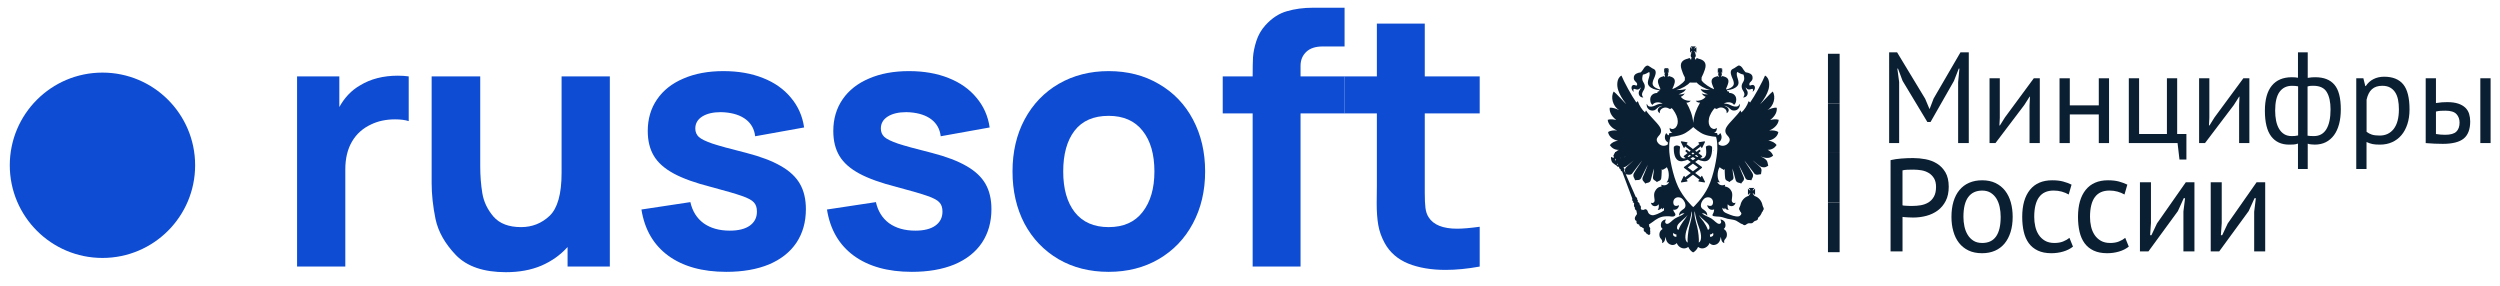 <svg width="175" height="20" viewBox="0 0 175 20" fill="none" xmlns="http://www.w3.org/2000/svg">
<path d="M20.795 5.348H23.753V7.492C24.123 6.827 24.6 6.326 25.183 5.989C25.931 5.528 26.818 5.298 27.845 5.298C28.125 5.298 28.379 5.315 28.61 5.348V8.478C28.355 8.396 28.038 8.355 27.66 8.355C27.036 8.355 26.481 8.47 25.997 8.7C25.405 8.971 24.953 9.374 24.641 9.908C24.328 10.442 24.172 11.091 24.172 11.855V18.659H20.795V5.348Z" fill="#0D4CD3"/>
<path d="M35.416 19.053C33.855 19.053 32.688 18.655 31.915 17.858C31.151 17.061 30.675 16.219 30.486 15.331C30.305 14.444 30.215 13.606 30.215 12.817V5.348H33.616V11.634C33.616 12.307 33.666 12.94 33.764 13.532C33.863 14.123 34.122 14.666 34.541 15.159C34.968 15.652 35.613 15.898 36.476 15.898C37.248 15.898 37.914 15.635 38.472 15.109C39.031 14.575 39.311 13.573 39.311 12.102V5.348H42.688V18.659H39.73V17.291C39.228 17.85 38.616 18.285 37.893 18.597C37.17 18.901 36.344 19.053 35.416 19.053Z" fill="#0D4CD3"/>
<path d="M50.84 19.029C49.164 19.029 47.809 18.651 46.773 17.895C45.746 17.139 45.122 16.062 44.9 14.666L48.326 14.148C48.466 14.781 48.774 15.274 49.251 15.627C49.735 15.972 50.347 16.145 51.087 16.145C51.687 16.145 52.151 16.03 52.48 15.8C52.817 15.561 52.985 15.233 52.985 14.813C52.985 14.534 52.915 14.32 52.776 14.173C52.644 14.017 52.365 13.864 51.938 13.717C51.518 13.569 50.799 13.359 49.781 13.088C48.679 12.809 47.809 12.496 47.168 12.151C46.527 11.806 46.062 11.395 45.775 10.919C45.487 10.442 45.343 9.859 45.343 9.169C45.343 8.322 45.561 7.583 45.997 6.95C46.432 6.317 47.048 5.833 47.846 5.496C48.642 5.15 49.575 4.978 50.643 4.978C51.679 4.978 52.599 5.138 53.404 5.459C54.218 5.779 54.871 6.239 55.364 6.839C55.865 7.431 56.173 8.125 56.288 8.922L52.862 9.538C52.804 9.045 52.591 8.655 52.221 8.367C51.851 8.08 51.35 7.911 50.717 7.862L50.459 7.85C49.916 7.85 49.481 7.952 49.152 8.158C48.831 8.363 48.671 8.643 48.671 8.996C48.671 9.234 48.753 9.431 48.918 9.588C49.082 9.736 49.403 9.892 49.879 10.056C50.356 10.212 51.136 10.426 52.221 10.697C53.24 10.96 54.053 11.268 54.661 11.621C55.269 11.966 55.713 12.381 55.992 12.866C56.272 13.351 56.412 13.943 56.412 14.641C56.412 15.545 56.19 16.329 55.746 16.995C55.302 17.652 54.661 18.158 53.823 18.511C52.985 18.856 51.991 19.029 50.84 19.029Z" fill="#0D4CD3"/>
<path d="M63.828 19.029C62.152 19.029 60.796 18.651 59.761 17.895C58.734 17.139 58.109 16.062 57.888 14.666L61.314 14.148C61.454 14.781 61.762 15.274 62.238 15.627C62.723 15.972 63.335 16.145 64.075 16.145C64.675 16.145 65.139 16.03 65.468 15.8C65.804 15.561 65.973 15.233 65.973 14.813C65.973 14.534 65.903 14.32 65.763 14.173C65.632 14.017 65.353 13.864 64.925 13.717C64.506 13.569 63.787 13.359 62.768 13.088C61.667 12.809 60.796 12.496 60.155 12.151C59.514 11.806 59.05 11.395 58.763 10.919C58.475 10.442 58.331 9.859 58.331 9.169C58.331 8.322 58.549 7.583 58.984 6.95C59.42 6.317 60.036 5.833 60.833 5.496C61.63 5.15 62.563 4.978 63.631 4.978C64.666 4.978 65.587 5.138 66.392 5.459C67.205 5.779 67.859 6.239 68.352 6.839C68.853 7.431 69.161 8.125 69.276 8.922L65.85 9.538C65.792 9.045 65.578 8.655 65.209 8.367C64.839 8.08 64.338 7.911 63.705 7.862L63.446 7.85C62.904 7.85 62.468 7.952 62.14 8.158C61.819 8.363 61.659 8.643 61.659 8.996C61.659 9.234 61.741 9.431 61.906 9.588C62.07 9.736 62.39 9.892 62.867 10.056C63.343 10.212 64.124 10.426 65.209 10.697C66.228 10.96 67.041 11.268 67.649 11.621C68.257 11.966 68.701 12.381 68.981 12.866C69.26 13.351 69.4 13.943 69.4 14.641C69.4 15.545 69.177 16.329 68.734 16.995C68.29 17.652 67.649 18.158 66.811 18.511C65.973 18.856 64.979 19.029 63.828 19.029Z" fill="#0D4CD3"/>
<path d="M77.605 19.029C76.282 19.029 75.111 18.733 74.092 18.141C73.073 17.541 72.281 16.712 71.713 15.652C71.155 14.583 70.876 13.367 70.876 12.003C70.876 10.631 71.159 9.415 71.726 8.355C72.301 7.287 73.098 6.457 74.117 5.865C75.144 5.274 76.307 4.978 77.605 4.978C78.928 4.978 80.099 5.278 81.118 5.878C82.144 6.469 82.942 7.299 83.509 8.367C84.076 9.436 84.359 10.648 84.359 12.003C84.359 13.367 84.071 14.583 83.497 15.652C82.93 16.712 82.132 17.541 81.105 18.141C80.086 18.733 78.919 19.029 77.605 19.029ZM74.425 12.003C74.425 13.219 74.696 14.173 75.239 14.863C75.789 15.553 76.578 15.898 77.605 15.898C78.648 15.898 79.441 15.545 79.984 14.838C80.534 14.132 80.809 13.187 80.809 12.003C80.809 10.796 80.534 9.846 79.984 9.156C79.433 8.458 78.64 8.109 77.605 8.109C76.545 8.109 75.748 8.458 75.214 9.156C74.688 9.846 74.425 10.796 74.425 12.003Z" fill="#0D4CD3"/>
<path d="M85.591 5.348H87.686C87.686 4.789 87.694 4.341 87.711 4.004C87.735 3.659 87.813 3.281 87.944 2.87C88.076 2.46 88.285 2.094 88.573 1.773C89.025 1.272 89.526 0.944 90.076 0.787C90.636 0.623 91.243 0.541 91.901 0.541H92.468H94.12V3.252H92.591C92.081 3.252 91.695 3.38 91.433 3.635C91.169 3.889 91.038 4.214 91.038 4.608V5.348H94.12V7.936H91.038V18.659H87.686V7.936H85.591V5.348Z" fill="#0D4CD3"/>
<path d="M103.579 18.659C102.724 18.815 101.928 18.893 101.188 18.893C100.185 18.893 99.314 18.745 98.575 18.449C97.835 18.145 97.284 17.665 96.924 17.007C96.701 16.597 96.553 16.177 96.479 15.75C96.405 15.323 96.369 14.818 96.369 14.234L96.381 13.014V7.936H94.113V5.348H96.381V1.65H99.734V5.348H103.579V7.936H99.734V12.817V13.519C99.734 13.947 99.749 14.292 99.782 14.555C99.816 14.818 99.889 15.035 100.004 15.208C100.342 15.742 101.007 16.009 102.002 16.009C102.379 16.009 102.905 15.964 103.579 15.873V18.659Z" fill="#0D4CD3"/>
<path d="M7.172 18.056C10.755 18.056 13.659 15.151 13.659 11.569C13.659 7.986 10.755 5.082 7.172 5.082C3.589 5.082 0.685 7.986 0.685 11.569C0.685 15.151 3.589 18.056 7.172 18.056Z" fill="#0D4CD3"/>
<path d="M128.774 3.764H127.957V7.236H128.774V3.764Z" fill="#0B1F33"/>
<path d="M128.774 7.236H127.957V10.708H128.774V7.236Z" fill="#0B1F33"/>
<path d="M128.774 10.708H127.957V14.181H128.774V10.708Z" fill="#0B1F33"/>
<path d="M128.774 14.181H127.957V17.653H128.774V14.181Z" fill="#0B1F33"/>
<path d="M119.837 10.269C119.834 10.266 119.76 10.181 119.633 10.181C119.566 10.181 119.496 10.205 119.428 10.249C119.415 10.255 119.408 10.271 119.411 10.286C119.411 10.289 119.461 10.666 119.423 10.828C119.394 10.949 119.3 11.092 119.131 11.092C119.093 11.092 119.057 11.086 119.017 11.074H119.015L119.144 10.978C119.154 10.971 119.16 10.959 119.16 10.946C119.16 10.932 119.154 10.922 119.144 10.914L118.889 10.72C118.97 10.653 119.02 10.606 119.026 10.599C119.034 10.592 119.038 10.582 119.038 10.572C119.038 10.562 119.035 10.552 119.028 10.543L118.982 10.493C118.976 10.486 118.967 10.481 118.957 10.481C118.95 10.481 118.942 10.484 118.936 10.49C118.933 10.491 118.865 10.549 118.763 10.626L118.661 10.549L119.061 10.245L119.092 10.333C119.097 10.346 119.109 10.357 119.123 10.357C119.123 10.357 119.123 10.357 119.125 10.357C119.137 10.357 119.149 10.348 119.155 10.336L119.347 9.949C119.353 9.935 119.351 9.92 119.345 9.909C119.339 9.898 119.328 9.892 119.315 9.892C119.314 9.892 119.312 9.892 119.311 9.892L118.916 9.957C118.903 9.959 118.892 9.969 118.887 9.984C118.884 9.998 118.887 10.013 118.898 10.023L118.962 10.085L118.506 10.431L118.051 10.085L118.115 10.023C118.124 10.013 118.129 9.998 118.124 9.984C118.121 9.969 118.11 9.959 118.097 9.957L117.701 9.892C117.7 9.892 117.698 9.892 117.697 9.892C117.685 9.892 117.674 9.897 117.668 9.909C117.66 9.92 117.66 9.935 117.666 9.949L117.856 10.336C117.862 10.348 117.875 10.357 117.887 10.357C117.888 10.357 117.888 10.357 117.888 10.357C117.902 10.357 117.913 10.346 117.919 10.333L117.951 10.245L118.352 10.549L118.25 10.626C118.147 10.549 118.08 10.491 118.078 10.49C118.072 10.484 118.065 10.481 118.057 10.481C118.048 10.481 118.039 10.484 118.033 10.493L117.986 10.543C117.98 10.55 117.975 10.56 117.975 10.572C117.975 10.582 117.98 10.592 117.988 10.599C117.996 10.606 118.046 10.653 118.127 10.72L117.872 10.914C117.862 10.921 117.856 10.932 117.856 10.946C117.856 10.959 117.862 10.969 117.872 10.978L118 11.074C118 11.074 118 11.074 117.999 11.074C117.959 11.086 117.922 11.092 117.885 11.092C117.715 11.092 117.62 10.949 117.591 10.828C117.553 10.666 117.604 10.289 117.604 10.286C117.605 10.271 117.599 10.255 117.587 10.249C117.516 10.205 117.447 10.181 117.382 10.181C117.253 10.181 117.179 10.264 117.176 10.269C117.17 10.274 117.167 10.284 117.167 10.291C117.166 10.314 117.126 10.858 117.356 11.134C117.44 11.236 117.552 11.288 117.685 11.288C117.707 11.288 117.733 11.288 117.758 11.283C117.888 11.266 118.016 11.227 118.139 11.18L118.352 11.338L117.882 11.688C117.873 11.697 117.867 11.707 117.867 11.72C117.867 11.732 117.872 11.744 117.882 11.752L118.354 12.111L117.951 12.418L117.92 12.332C117.916 12.318 117.904 12.31 117.89 12.308C117.89 12.308 117.89 12.308 117.888 12.308C117.876 12.308 117.864 12.317 117.858 12.328L117.668 12.716C117.662 12.727 117.663 12.744 117.669 12.754C117.675 12.764 117.686 12.771 117.698 12.771C117.7 12.771 117.701 12.771 117.703 12.771L118.098 12.707C118.112 12.706 118.123 12.694 118.126 12.68C118.13 12.665 118.126 12.65 118.116 12.64L118.051 12.576L118.507 12.229L118.964 12.576L118.898 12.64C118.887 12.65 118.884 12.665 118.887 12.68C118.89 12.694 118.903 12.704 118.916 12.707L119.311 12.771C119.312 12.771 119.314 12.771 119.315 12.771C119.327 12.771 119.338 12.766 119.345 12.754C119.353 12.743 119.353 12.727 119.347 12.716L119.155 12.328C119.149 12.317 119.138 12.308 119.125 12.308H119.123C119.108 12.308 119.097 12.318 119.092 12.332L119.061 12.418L118.659 12.111L119.131 11.752C119.14 11.746 119.146 11.734 119.146 11.72C119.146 11.707 119.14 11.697 119.131 11.688L118.661 11.338L118.873 11.18C118.996 11.229 119.123 11.266 119.253 11.283C119.279 11.286 119.303 11.288 119.327 11.288C119.461 11.288 119.572 11.236 119.656 11.134C119.885 10.858 119.846 10.314 119.844 10.291C119.844 10.284 119.841 10.276 119.837 10.269ZM118.504 10.67L118.605 10.745C118.573 10.767 118.539 10.791 118.504 10.815C118.469 10.791 118.435 10.769 118.403 10.745L118.504 10.67ZM118.136 10.947L118.276 10.841C118.303 10.86 118.331 10.88 118.361 10.902C118.306 10.934 118.252 10.964 118.196 10.993L118.136 10.947ZM118.864 11.72L118.504 11.993L118.145 11.72L118.504 11.453L118.864 11.72ZM118.504 11.222L118.331 11.092C118.392 11.06 118.449 11.028 118.504 10.995C118.559 11.028 118.617 11.06 118.679 11.092L118.504 11.222ZM118.813 10.993C118.758 10.966 118.702 10.936 118.646 10.902C118.677 10.882 118.705 10.862 118.732 10.841L118.873 10.947L118.813 10.993Z" fill="#0B1F33"/>
<path d="M119.958 10.588C119.972 10.558 119.978 10.501 119.978 10.501L119.958 10.495V10.588Z" fill="#0B1F33"/>
<path d="M124.483 9.24C124.335 9.142 124.092 9.108 123.844 9.134C124.232 8.986 124.496 8.669 124.51 8.386C124.308 8.322 124.098 8.356 123.916 8.401C124.104 8.246 124.414 7.963 124.375 7.547C124.193 7.499 123.859 7.638 123.72 7.707C124.167 7.431 124.328 6.778 124.09 6.407C123.95 6.498 123.311 7.216 123.207 7.298C123.538 6.882 123.692 6.584 123.781 6.305C123.887 6 123.894 5.468 123.552 5.289C123.389 5.697 122.823 6.743 122.507 7.177C122.472 7.143 122.444 7.098 122.4 7.089C122.324 7.354 122.101 7.706 121.897 7.874C121.886 7.852 121.867 7.792 121.831 7.726C121.615 8.081 121.055 8.568 120.874 8.868C120.733 9.09 120.733 9.29 120.929 9.497C121.009 9.585 121.159 9.738 121.029 9.954C120.852 10.238 120.494 10.272 120.301 10.104C120.301 10.053 120.3 10.004 120.298 9.959C120.526 9.861 120.581 9.519 120.412 9.307C120.375 9.385 120.314 9.442 120.24 9.47C120.22 9.381 120.204 9.339 120.202 9.334L120.193 9.314H120.173C120.172 9.314 120.096 9.309 119.985 9.295C120.111 9.25 120.193 9.12 120.175 8.947C119.978 9.132 119.782 8.955 119.738 8.906C119.615 8.748 119.58 8.57 119.629 8.297C119.67 8.059 119.894 7.682 120.041 7.561C120.062 7.583 120.096 7.628 120.169 7.622C120.21 7.606 120.278 7.568 120.33 7.546C120.479 7.497 120.623 7.534 120.715 7.6C120.884 7.712 120.868 7.837 120.864 7.928C121.119 7.77 121.031 7.505 120.695 7.408C120.925 7.408 121.113 7.638 121.162 7.667C121.29 7.77 121.471 7.746 121.577 7.691C121.781 7.585 121.822 7.32 121.767 7.266C121.747 7.361 121.681 7.445 121.564 7.46C121.389 7.482 121.22 7.399 121.087 7.334C120.974 7.281 120.791 7.243 120.668 7.251C120.897 7.111 121.254 7.126 121.381 7.342C121.457 7.275 121.506 7.214 121.527 7.074C121.593 6.697 121.325 6.503 121.039 6.503C121.046 6.413 120.987 6.367 120.911 6.397C120.911 6.359 120.902 6.328 120.882 6.313C120.888 6.313 120.897 6.31 120.903 6.31C121.191 6.288 121.464 6.19 121.611 6.02C121.868 5.717 121.457 5.333 121.605 5.035C121.746 5.102 121.85 5.19 122.044 5.22C122.064 5.266 122.082 5.357 122.089 5.405C122.152 5.742 121.85 5.798 121.928 6.156C121.962 6.32 122.073 6.375 122.11 6.569C122.11 6.569 122.124 6.704 122.017 6.822C122.265 6.828 122.395 6.598 122.318 6.384C122.285 6.296 122.199 6.214 122.199 6.111C122.326 6.296 122.44 6.29 122.636 6.221C122.724 6.19 122.732 6.327 122.677 6.436C122.811 6.348 122.846 6.205 122.846 6.141C122.846 5.99 122.738 5.919 122.636 5.949C122.577 5.956 122.461 6.044 122.453 5.919C122.429 5.704 122.738 5.712 122.675 5.365C122.642 5.192 122.466 5.096 122.192 5.059C122.164 5.028 122.095 4.956 122.058 4.895C121.908 4.621 121.752 4.548 121.658 4.604C121.548 4.665 121.492 4.717 121.401 4.771C121.329 4.813 121.252 4.835 121.205 4.895C121.086 5.059 121.199 5.311 121.261 5.466C121.302 5.557 121.401 5.764 121.357 5.919C121.308 6.104 121.031 6.221 120.862 6.259C120.852 6.259 120.844 6.263 120.833 6.263V6.19C120.882 6.096 120.923 5.983 120.957 5.88C121.071 5.547 120.902 5.412 120.652 5.348C120.62 5.326 120.587 5.318 120.545 5.333H120.537L120.531 5.389L120.497 5.377L120.505 5.31H120.49C120.519 5.288 120.531 5.249 120.531 5.212C120.531 5.171 120.517 5.139 120.504 5.118H120.537L120.523 5.102C120.517 5.087 120.504 5.072 120.482 5.048C120.476 5.042 120.468 5.027 120.468 5.018C120.475 5.025 120.482 5.033 120.496 5.04C120.51 5.055 120.529 5.07 120.537 5.086L120.557 5.101V4.796L120.537 4.814C120.531 4.821 120.51 4.836 120.496 4.853C120.482 4.868 120.476 4.868 120.468 4.875C120.468 4.868 120.475 4.86 120.482 4.845C120.504 4.83 120.517 4.808 120.523 4.796L120.537 4.772H120.256L120.269 4.796C120.283 4.806 120.3 4.83 120.313 4.845C120.32 4.86 120.327 4.868 120.333 4.875C120.326 4.868 120.314 4.868 120.306 4.853C120.281 4.838 120.269 4.823 120.256 4.814L120.245 4.796V5.106L120.259 5.091C120.272 5.075 120.286 5.06 120.309 5.045C120.317 5.038 120.329 5.03 120.336 5.023C120.329 5.03 120.323 5.045 120.317 5.054C120.303 5.077 120.284 5.091 120.272 5.107L120.259 5.123H120.303C120.278 5.144 120.272 5.176 120.272 5.217C120.272 5.254 120.286 5.293 120.309 5.315H120.303L120.309 5.382L120.272 5.394L120.265 5.338H120.259C120.217 5.323 120.184 5.331 120.156 5.353C119.901 5.417 119.733 5.554 119.846 5.885C119.882 5.988 119.924 6.101 119.974 6.195V6.244C119.72 6.153 119.262 5.847 119.139 5.661C119.125 5.643 119.115 5.628 119.108 5.616H119.107L119.112 5.416C119.2 5.252 119.28 5.052 119.341 4.868C119.502 4.388 119.265 4.188 118.888 4.105C118.85 4.075 118.802 4.06 118.739 4.084L118.725 4.159L118.646 4.153L118.652 4.055C118.641 4.058 118.628 4.058 118.614 4.058C118.667 4.028 118.706 3.956 118.706 3.882C118.706 3.828 118.681 3.764 118.64 3.733H118.706C118.667 3.696 118.606 3.617 118.594 3.563C118.641 3.578 118.713 3.649 118.747 3.688V3.295C118.713 3.326 118.641 3.402 118.594 3.408C118.606 3.365 118.667 3.289 118.706 3.25H118.349C118.377 3.289 118.445 3.365 118.451 3.408C118.41 3.402 118.341 3.326 118.303 3.295V3.688C118.341 3.649 118.409 3.578 118.451 3.563C118.445 3.615 118.377 3.695 118.349 3.733H118.41C118.369 3.764 118.349 3.828 118.349 3.882C118.349 3.956 118.383 4.03 118.438 4.058C118.424 4.058 118.41 4.058 118.389 4.052L118.396 4.149L118.316 4.156L118.309 4.08C118.248 4.058 118.2 4.074 118.159 4.102C117.785 4.186 117.548 4.385 117.709 4.865C117.764 5.048 117.843 5.251 117.939 5.412V5.619C117.932 5.626 117.925 5.641 117.911 5.656C117.791 5.842 117.33 6.148 117.076 6.239V6.19C117.127 6.096 117.169 5.983 117.203 5.88C117.317 5.547 117.148 5.412 116.894 5.348C116.865 5.326 116.833 5.318 116.792 5.333H116.785L116.777 5.389L116.743 5.377L116.75 5.31H116.743C116.763 5.288 116.777 5.249 116.777 5.212C116.777 5.171 116.771 5.139 116.75 5.118H116.792L116.777 5.102C116.763 5.087 116.75 5.072 116.736 5.048C116.73 5.042 116.719 5.027 116.711 5.018C116.719 5.025 116.736 5.033 116.742 5.04C116.762 5.055 116.776 5.07 116.792 5.086L116.805 5.101V4.796L116.792 4.814C116.777 4.821 116.763 4.836 116.742 4.853C116.736 4.868 116.719 4.868 116.711 4.875C116.719 4.868 116.728 4.86 116.736 4.845C116.75 4.83 116.763 4.808 116.777 4.796L116.792 4.772H116.509L116.523 4.796C116.529 4.806 116.547 4.83 116.562 4.845C116.576 4.86 116.582 4.868 116.582 4.875C116.577 4.867 116.569 4.867 116.556 4.851C116.54 4.836 116.518 4.821 116.512 4.813L116.491 4.794V5.104L116.512 5.089C116.518 5.074 116.54 5.059 116.556 5.043C116.571 5.037 116.577 5.028 116.583 5.022C116.583 5.028 116.577 5.043 116.563 5.052C116.549 5.075 116.531 5.089 116.524 5.106L116.511 5.121H116.547C116.531 5.143 116.515 5.175 116.515 5.215C116.515 5.252 116.529 5.291 116.562 5.313H116.547L116.555 5.38L116.517 5.392L116.511 5.336H116.503C116.462 5.321 116.428 5.33 116.401 5.352C116.147 5.416 115.978 5.552 116.091 5.884C116.127 5.986 116.168 6.099 116.218 6.194V6.266C116.208 6.266 116.199 6.263 116.191 6.263C116.022 6.224 115.741 6.108 115.693 5.922C115.648 5.768 115.748 5.56 115.79 5.469C115.855 5.315 115.966 5.062 115.849 4.899C115.797 4.838 115.722 4.816 115.648 4.774C115.56 4.722 115.505 4.668 115.391 4.607C115.301 4.552 115.148 4.622 114.992 4.899C114.958 4.959 114.886 5.03 114.857 5.062C114.586 5.099 114.411 5.193 114.373 5.368C114.31 5.715 114.62 5.709 114.6 5.922C114.592 6.047 114.472 5.96 114.417 5.953C114.31 5.922 114.204 5.993 114.204 6.145C114.204 6.209 114.243 6.352 114.373 6.439C114.317 6.33 114.324 6.194 114.417 6.224C114.613 6.293 114.722 6.3 114.851 6.114C114.851 6.215 114.768 6.3 114.731 6.387C114.655 6.603 114.782 6.832 115.033 6.825C114.92 6.707 114.942 6.572 114.942 6.572C114.978 6.379 115.088 6.323 115.125 6.16C115.201 5.801 114.898 5.746 114.964 5.409C114.97 5.36 114.984 5.269 115.006 5.224C115.201 5.193 115.309 5.107 115.445 5.038C115.586 5.336 115.18 5.72 115.438 6.023C115.587 6.194 115.861 6.291 116.147 6.313C116.153 6.313 116.162 6.317 116.17 6.318C116.15 6.333 116.139 6.362 116.139 6.401C116.063 6.37 116.005 6.416 116.016 6.507C115.721 6.507 115.461 6.7 115.525 7.078C115.545 7.217 115.593 7.278 115.673 7.345C115.797 7.13 116.154 7.115 116.387 7.254C116.26 7.246 116.077 7.285 115.966 7.337C115.834 7.401 115.667 7.485 115.493 7.463C115.371 7.448 115.31 7.366 115.286 7.27C115.231 7.324 115.272 7.586 115.477 7.694C115.58 7.75 115.762 7.773 115.889 7.67C115.938 7.64 116.127 7.411 116.358 7.411C116.024 7.509 115.931 7.773 116.192 7.931C116.182 7.84 116.17 7.716 116.337 7.603C116.43 7.539 116.577 7.5 116.722 7.549C116.772 7.571 116.842 7.61 116.883 7.625C116.955 7.632 116.988 7.586 117.011 7.564C117.159 7.686 117.375 8.063 117.422 8.3C117.475 8.573 117.436 8.75 117.312 8.91C117.271 8.959 117.072 9.135 116.877 8.95C116.859 9.124 116.94 9.252 117.067 9.299C116.953 9.312 116.877 9.317 116.875 9.317H116.856L116.848 9.337C116.846 9.341 116.83 9.385 116.808 9.472C116.737 9.442 116.676 9.386 116.64 9.309C116.471 9.521 116.523 9.861 116.75 9.959C116.748 10.006 116.746 10.055 116.746 10.107C116.552 10.272 116.2 10.237 116.025 9.954C115.891 9.738 116.045 9.583 116.122 9.497C116.318 9.29 116.318 9.09 116.176 8.868C115.993 8.57 115.434 8.081 115.219 7.726C115.183 7.79 115.163 7.851 115.155 7.874C114.953 7.706 114.726 7.354 114.652 7.089C114.61 7.096 114.58 7.143 114.544 7.177C114.232 6.743 113.663 5.697 113.502 5.289C113.161 5.468 113.167 6 113.272 6.305C113.363 6.584 113.518 6.882 113.844 7.298C113.742 7.214 113.103 6.498 112.962 6.407C112.726 6.778 112.887 7.431 113.333 7.707C113.196 7.638 112.86 7.499 112.677 7.547C112.644 7.963 112.948 8.246 113.137 8.401C112.953 8.356 112.743 8.322 112.542 8.386C112.555 8.669 112.823 8.987 113.199 9.134C112.959 9.107 112.716 9.142 112.567 9.24C112.595 9.535 112.898 9.789 113.261 9.849C113.018 9.88 112.802 9.998 112.688 10.159C112.822 10.351 113.018 10.499 113.316 10.493C113.247 10.52 113.167 10.572 113.1 10.643C113.092 10.636 113.079 10.627 113.067 10.627C113.051 10.634 113.047 10.658 113.051 10.673C113.051 10.673 113.051 10.673 113.051 10.685C113.022 10.707 113.007 10.733 113.004 10.76C112.976 10.804 112.947 10.855 112.931 10.9C112.939 10.904 112.945 10.912 112.951 10.915C112.95 10.939 112.956 10.967 112.973 10.996C112.959 11.011 112.953 11.033 112.945 11.057L112.771 10.979C112.762 11.155 112.797 11.298 112.877 11.387C112.939 11.466 113.012 11.454 112.99 11.481L113.18 11.609C113.214 11.688 113.283 11.688 113.33 11.666C113.33 11.666 113.33 11.673 113.33 11.681C113.33 11.764 113.382 11.831 113.45 11.858C113.436 11.927 113.463 11.971 113.549 12.003L114.262 13.906C114.235 13.997 114.262 14.076 114.326 14.106C114.31 14.128 114.298 14.152 114.298 14.197C114.326 14.175 114.367 14.167 114.387 14.231C114.401 14.277 114.326 14.423 114.439 14.522C114.423 14.61 114.466 14.699 114.548 14.738C114.548 14.783 114.586 14.93 114.592 14.982C114.541 15.061 114.423 15.182 114.439 15.315C114.452 15.41 114.486 15.44 114.555 15.464C114.527 15.634 114.613 15.71 114.743 15.718C114.743 15.843 114.849 15.886 114.918 15.895C114.984 15.949 115.012 15.97 115.087 16.013C115.018 16.102 115.067 16.22 115.192 16.259C115.206 16.311 115.242 16.356 115.312 16.375C115.353 16.45 115.428 16.45 115.473 16.428C115.5 16.413 115.549 16.326 115.506 16.25C115.534 16.213 115.52 16.141 115.5 16.095C115.541 16.013 115.506 15.91 115.45 15.88C115.458 15.834 115.435 15.762 115.422 15.718C115.522 15.649 115.645 15.563 115.69 15.533C115.934 15.341 116.209 15.169 116.521 15.147C116.602 15.139 116.748 15.132 116.831 15.139C116.958 15.154 117.133 15.196 117.236 15.108C117.268 15.086 117.288 15.048 117.281 15.011C117.268 14.923 117.181 14.847 117.154 14.77C117.146 14.746 117.134 14.711 117.12 14.679C117.209 14.696 117.292 14.682 117.343 14.655C117.397 14.633 117.531 14.524 117.525 14.361C117.417 14.416 117.16 14.492 117.133 14.206C117.105 13.953 117.307 13.738 117.624 13.832C117.84 13.893 118.156 14.398 117.868 14.618C117.727 14.724 117.511 14.825 117.539 15.102C117.63 14.977 117.755 14.916 117.916 14.931C117.68 15.123 117.497 15.147 117.249 15.293C117.033 15.433 116.872 15.664 116.702 15.671C116.573 15.678 116.5 15.507 116.627 15.376C116.5 15.346 116.331 15.455 116.284 15.602C116.223 15.802 116.27 15.945 116.384 16.026C116.231 16.117 116.116 16.294 116.171 16.546C116.223 16.753 116.411 16.753 116.34 17.018C116.445 16.988 116.514 16.909 116.544 16.796C116.558 16.716 116.573 16.634 116.608 16.595C116.592 16.753 116.675 16.988 116.872 17.094C117.006 17.166 117.215 17.195 117.376 17.011C117.442 17.218 117.664 17.397 117.896 17.388C118.001 17.388 118.105 17.338 118.184 17.287C118.238 17.441 118.38 17.597 118.519 17.671C118.663 17.597 118.804 17.441 118.862 17.287C118.938 17.34 119.044 17.388 119.147 17.388C119.369 17.395 119.603 17.218 119.666 17.011C119.827 17.195 120.036 17.166 120.17 17.094C120.366 16.988 120.449 16.753 120.435 16.595C120.471 16.634 120.485 16.716 120.5 16.796C120.528 16.909 120.596 16.988 120.703 17.018C120.631 16.753 120.824 16.753 120.871 16.546C120.926 16.294 120.813 16.115 120.662 16.026C120.771 15.947 120.824 15.804 120.758 15.602C120.71 15.455 120.542 15.346 120.415 15.376C120.542 15.507 120.473 15.678 120.339 15.671C120.172 15.664 120.011 15.432 119.793 15.293C119.547 15.145 119.364 15.123 119.127 14.931C119.288 14.916 119.415 14.977 119.504 15.102C119.531 14.825 119.315 14.724 119.174 14.618C118.889 14.398 119.202 13.893 119.422 13.832C119.735 13.738 119.942 13.953 119.91 14.206C119.875 14.494 119.624 14.418 119.511 14.361C119.511 14.522 119.644 14.632 119.7 14.655C119.764 14.689 119.883 14.707 119.989 14.657C119.986 14.686 119.982 14.716 119.982 14.724C119.96 14.97 119.84 14.992 119.882 15.093C119.94 15.169 120.324 15.154 120.429 15.177C120.611 15.204 120.765 15.278 120.94 15.317C121.136 15.363 121.345 15.363 121.521 15.442C121.634 15.496 121.761 15.597 121.871 15.657C122.04 15.688 122.012 15.763 122.119 15.763C122.216 15.763 122.253 15.672 122.377 15.635C122.463 15.614 122.559 15.65 122.645 15.62C122.708 15.605 122.735 15.534 122.793 15.496C122.862 15.45 122.959 15.45 123.023 15.384C123.057 15.351 123.065 15.287 123.059 15.241L123.06 15.251C123.191 15.15 123.291 15.002 123.346 14.832C123.38 14.825 123.407 14.792 123.407 14.753C123.407 14.746 123.407 14.738 123.407 14.738C123.441 14.707 123.462 14.662 123.462 14.617C123.462 14.559 123.442 14.514 123.407 14.477C123.407 14.477 123.407 14.468 123.407 14.462C123.407 14.431 123.394 14.409 123.38 14.389C123.325 14.061 123.098 13.796 122.805 13.714C122.805 13.706 122.805 13.706 122.805 13.699H122.799C122.799 13.684 122.793 13.675 122.782 13.675C122.741 13.63 122.692 13.559 122.686 13.514C122.733 13.529 122.813 13.611 122.855 13.645V13.21C122.813 13.244 122.735 13.327 122.686 13.342C122.692 13.288 122.767 13.194 122.805 13.157H122.405C122.441 13.194 122.518 13.288 122.524 13.342C122.476 13.327 122.397 13.244 122.356 13.21V13.645C122.398 13.611 122.476 13.529 122.524 13.514C122.518 13.568 122.441 13.662 122.405 13.699L122.418 13.706C122.119 13.781 121.879 14.054 121.824 14.389C121.804 14.408 121.79 14.431 121.79 14.462C121.79 14.468 121.79 14.477 121.79 14.477C121.755 14.514 121.735 14.559 121.735 14.617C121.735 14.66 121.755 14.707 121.79 14.738C121.79 14.738 121.79 14.745 121.79 14.753C121.79 14.802 121.818 14.825 121.851 14.832C121.865 14.874 121.882 14.916 121.9 14.953C121.9 14.95 121.9 14.95 121.905 14.945C121.88 15.07 121.743 15.145 121.712 15.145C121.467 15.184 121.196 15.07 120.949 14.969C120.841 14.923 120.692 14.871 120.62 14.753C120.575 14.667 120.555 14.613 120.579 14.537C120.607 14.575 120.651 14.617 120.713 14.654C120.719 14.617 120.719 14.575 120.733 14.544C120.796 14.647 120.896 14.699 121.015 14.692C120.943 14.625 120.91 14.447 120.943 14.292C121.043 14.477 121.421 14.514 121.49 14.182C121.349 14.255 121.259 14.175 121.232 14.091C121.191 13.958 121.329 13.637 121.205 13.389C121.106 13.204 120.992 13.091 120.729 13.046C120.749 13.01 120.756 12.98 120.762 12.928C120.519 13.025 120.309 12.95 120.21 12.736C120.259 12.758 120.329 12.766 120.398 12.766C120.182 12.572 120.196 12.025 120.35 11.742C120.371 11.727 120.378 11.712 120.398 11.705C120.446 11.811 120.587 11.811 120.658 11.897C120.686 11.867 120.7 11.858 120.727 11.833C120.727 11.833 120.733 12.283 120.761 12.468C120.788 12.675 120.971 12.653 121.064 12.744C121.174 12.611 121.374 12.618 121.343 12.389C121.316 12.16 121.274 11.951 121.268 11.796C121.329 11.936 121.45 12.461 121.498 12.611C121.576 12.833 121.772 12.766 121.882 12.854C121.954 12.699 122.136 12.653 122.064 12.419C122.044 12.358 121.746 11.668 121.702 11.535C121.807 11.705 122.096 12.313 122.186 12.483C122.285 12.66 122.467 12.574 122.598 12.618C122.622 12.49 122.798 12.342 122.669 12.119C122.508 11.825 122.13 11.311 122.11 11.239C122.186 11.318 122.772 12.119 122.818 12.163C122.954 12.294 123.153 12.193 123.272 12.193C123.272 12.047 123.377 11.88 123.223 11.71C123.083 11.562 122.759 11.309 122.691 11.223C122.907 11.387 123.161 11.646 123.313 11.688C123.581 11.764 123.677 11.646 123.777 11.601C123.694 11.333 123.804 11.208 123.237 10.947C123.728 11.139 123.945 11.045 124.119 10.893C124.051 10.701 123.876 10.54 123.734 10.486C124.034 10.493 124.233 10.346 124.363 10.152C124.253 9.991 124.034 9.873 123.783 9.843C124.153 9.787 124.449 9.535 124.483 9.24ZM113.114 11.218C113.108 11.218 113.108 11.225 113.1 11.234C113.059 11.227 113.059 11.173 113.067 11.127C113.086 11.127 113.1 11.121 113.114 11.106L113.12 11.114L113.1 11.129C113.108 11.158 113.108 11.188 113.114 11.218ZM113.249 11.535L113.181 11.491C113.209 11.456 113.235 11.456 113.263 11.476C113.263 11.498 113.263 11.52 113.249 11.535ZM113.451 11.063C113.442 11.063 113.433 11.063 113.423 11.063C113.421 11.062 113.42 11.059 113.418 11.057C113.431 11.053 113.445 11.053 113.456 11.05C113.456 11.053 113.453 11.059 113.451 11.063ZM117.346 16.58C117.177 16.58 117.058 16.464 117.143 16.3C117.188 16.375 117.277 16.408 117.353 16.417C117.346 16.494 117.346 16.516 117.346 16.58ZM119.907 16.3C119.994 16.464 119.874 16.58 119.706 16.58C119.706 16.516 119.706 16.494 119.692 16.417C119.77 16.41 119.862 16.378 119.907 16.3ZM117.339 6.305C117.724 6.214 118.116 5.976 118.292 5.776C118.438 5.786 118.626 5.788 118.768 5.778C118.941 5.98 119.328 6.212 119.714 6.303C119.49 6.303 119.099 6.281 119.05 6.221C119.064 6.375 119.363 6.551 119.559 6.598C119.396 6.62 119.247 6.598 119.119 6.534C119.188 6.643 119.268 6.726 119.398 6.774C119.262 6.96 118.98 7.079 118.701 7.051C118.77 7.142 118.897 7.199 119.007 7.182C118.756 7.622 118.57 8.073 118.526 8.595H118.525V8.597C118.483 8.073 118.298 7.622 118.048 7.182C118.162 7.197 118.286 7.142 118.351 7.051C118.068 7.081 117.797 6.96 117.656 6.774C117.788 6.726 117.866 6.643 117.935 6.534C117.811 6.598 117.656 6.62 117.496 6.598C117.692 6.549 117.994 6.375 118.007 6.221C117.954 6.283 117.563 6.305 117.339 6.305ZM113.815 10.951C113.78 10.967 113.737 10.988 113.705 11.003C113.705 11 113.705 10.996 113.705 10.993C113.739 10.978 113.782 10.964 113.815 10.951ZM116.287 12.929C116.295 12.982 116.301 13.012 116.321 13.047C116.056 13.093 115.944 13.206 115.848 13.391C115.713 13.64 115.854 13.961 115.815 14.093C115.788 14.175 115.701 14.256 115.56 14.184C115.628 14.517 116.005 14.479 116.105 14.293C116.139 14.448 116.105 14.627 116.036 14.694C116.154 14.701 116.254 14.649 116.315 14.546C116.328 14.576 116.328 14.618 116.335 14.655C116.401 14.618 116.442 14.576 116.469 14.539C116.48 14.576 116.492 14.664 116.477 14.735C116.427 14.771 116.37 14.807 116.281 14.857C116.141 14.933 115.883 15.043 115.736 15.065C115.615 15.086 115.405 15.011 115.351 14.825C115.303 14.649 115.169 14.591 115.064 14.701C115.036 14.679 114.961 14.662 114.929 14.718C114.929 14.718 114.895 14.633 114.854 14.593C114.881 14.502 114.86 14.393 114.785 14.356C114.779 14.177 114.679 14.177 114.644 14.117C114.624 14.079 114.624 14.032 114.671 14.026C114.652 13.992 114.609 13.985 114.603 13.985C114.617 13.909 114.595 13.815 114.503 13.785L113.689 11.936C113.74 11.875 113.713 11.788 113.655 11.757C113.655 11.757 113.655 11.751 113.655 11.742C113.66 11.727 113.661 11.717 113.663 11.705C113.684 11.702 113.711 11.695 113.734 11.688C113.895 11.646 114.146 11.387 114.364 11.223C114.287 11.311 113.972 11.564 113.83 11.71C113.699 11.853 113.754 11.996 113.776 12.126L113.806 12.198C113.926 12.207 114.105 12.286 114.238 12.165C114.279 12.119 114.868 11.318 114.945 11.24C114.915 11.313 114.544 11.826 114.376 12.121C114.252 12.343 114.434 12.49 114.456 12.619C114.589 12.574 114.771 12.662 114.868 12.485C114.961 12.315 115.246 11.707 115.351 11.537C115.31 11.67 115.009 12.36 114.987 12.421C114.915 12.655 115.097 12.7 115.169 12.855C115.28 12.768 115.477 12.837 115.554 12.613C115.601 12.463 115.722 11.938 115.785 11.798C115.777 11.953 115.736 12.162 115.709 12.39C115.681 12.621 115.876 12.613 115.98 12.746C116.079 12.655 116.261 12.677 116.289 12.47C116.316 12.284 116.322 11.835 116.322 11.835C116.35 11.862 116.364 11.868 116.395 11.899C116.462 11.811 116.605 11.811 116.652 11.707C116.673 11.713 116.679 11.729 116.701 11.744C116.856 12.027 116.868 12.574 116.652 12.768C116.714 12.768 116.793 12.759 116.84 12.737C116.745 12.951 116.532 13.027 116.287 12.929ZM117.81 15.516C117.683 15.708 117.583 15.848 117.501 16.087C117.352 16.072 117.381 15.871 117.428 15.77C117.528 15.57 117.932 15.309 118.136 15.048C118.045 15.214 117.92 15.366 117.81 15.516ZM118.249 15.871C118.167 16.225 118.108 16.747 118.136 16.981C117.851 16.817 118.012 16.188 118.122 15.917C118.275 15.539 118.383 15.078 118.418 14.783C118.506 15.007 118.309 15.632 118.249 15.871ZM118.915 16.981C118.943 16.747 118.888 16.225 118.802 15.871C118.742 15.632 118.546 15.007 118.634 14.783C118.667 15.078 118.774 15.538 118.929 15.917C119.04 16.188 119.2 16.817 118.915 16.981ZM119.623 15.768C119.672 15.871 119.7 16.07 119.551 16.085C119.469 15.846 119.369 15.708 119.247 15.514C119.131 15.366 119.005 15.213 118.915 15.046C119.118 15.309 119.524 15.568 119.623 15.768ZM119.588 13.066C119.215 13.861 118.534 14.507 118.526 14.499C118.519 14.509 117.837 13.861 117.465 13.066C117.093 12.273 116.854 11.025 116.842 10.429C116.828 9.833 116.935 9.578 116.935 9.578C116.935 9.578 117.401 9.55 117.773 9.408C118.088 9.289 118.432 8.984 118.528 8.895C118.625 8.984 118.967 9.287 119.285 9.408C119.655 9.551 120.12 9.578 120.12 9.578C120.12 9.578 120.227 9.834 120.213 10.429C120.198 11.025 119.959 12.273 119.588 13.066Z" fill="#0B1F33"/>
<path d="M132.336 11.21C132.57 11.155 132.826 11.116 133.103 11.096C133.38 11.074 133.651 11.064 133.921 11.064C134.205 11.064 134.495 11.091 134.788 11.146C135.081 11.202 135.349 11.303 135.589 11.451C135.829 11.599 136.025 11.803 136.18 12.064C136.333 12.325 136.411 12.662 136.411 13.073C136.411 13.46 136.341 13.79 136.201 14.063C136.062 14.336 135.875 14.56 135.644 14.731C135.413 14.903 135.146 15.029 134.847 15.109C134.549 15.188 134.24 15.228 133.921 15.228C133.887 15.228 133.835 15.226 133.766 15.223C133.696 15.22 133.624 15.216 133.549 15.215C133.473 15.211 133.4 15.206 133.331 15.201C133.261 15.194 133.21 15.189 133.177 15.183V17.597H132.339V11.21H132.336ZM133.945 11.874C133.794 11.874 133.648 11.877 133.505 11.882C133.364 11.889 133.253 11.904 133.175 11.928V14.371C133.203 14.383 133.248 14.391 133.312 14.395C133.377 14.398 133.444 14.401 133.513 14.408C133.584 14.415 133.65 14.416 133.714 14.416C133.779 14.416 133.828 14.416 133.861 14.416C134.062 14.416 134.261 14.4 134.457 14.366C134.653 14.332 134.829 14.268 134.99 14.171C135.149 14.073 135.278 13.938 135.376 13.761C135.474 13.586 135.523 13.359 135.523 13.079C135.523 12.837 135.475 12.638 135.381 12.48C135.285 12.323 135.163 12.199 135.011 12.108C134.861 12.017 134.691 11.954 134.504 11.921C134.316 11.891 134.129 11.874 133.945 11.874Z" fill="#0B1F33"/>
<path d="M136.602 15.183C136.602 14.784 136.649 14.425 136.744 14.108C136.839 13.792 136.978 13.522 137.163 13.302C137.347 13.081 137.572 12.911 137.839 12.795C138.104 12.679 138.407 12.62 138.749 12.62C139.106 12.62 139.42 12.684 139.688 12.813C139.956 12.943 140.179 13.122 140.359 13.352C140.537 13.583 140.669 13.852 140.756 14.164C140.844 14.474 140.887 14.814 140.887 15.183C140.887 15.575 140.838 15.929 140.74 16.242C140.642 16.555 140.503 16.823 140.321 17.044C140.138 17.264 139.915 17.434 139.65 17.55C139.384 17.666 139.084 17.725 138.749 17.725C138.38 17.725 138.062 17.662 137.793 17.532C137.525 17.402 137.303 17.225 137.127 16.998C136.951 16.771 136.819 16.501 136.734 16.191C136.644 15.882 136.602 15.545 136.602 15.183ZM137.44 15.183C137.44 15.41 137.463 15.632 137.51 15.851C137.557 16.07 137.633 16.264 137.738 16.437C137.844 16.611 137.978 16.747 138.144 16.852C138.31 16.956 138.513 17.008 138.757 17.008C139.617 17.008 140.047 16.4 140.047 15.184C140.047 14.945 140.024 14.714 139.977 14.492C139.93 14.272 139.856 14.076 139.754 13.908C139.651 13.74 139.518 13.603 139.352 13.497C139.187 13.393 138.987 13.341 138.757 13.341C138.326 13.341 138 13.492 137.776 13.797C137.551 14.098 137.44 14.561 137.44 15.183Z" fill="#0B1F33"/>
<path d="M145.109 17.264C144.914 17.417 144.685 17.534 144.422 17.609C144.158 17.687 143.883 17.725 143.591 17.725C143.223 17.725 142.908 17.663 142.648 17.54C142.388 17.417 142.178 17.246 142.016 17.025C141.854 16.804 141.737 16.537 141.664 16.223C141.591 15.91 141.555 15.563 141.555 15.183C141.555 14.366 141.735 13.735 142.096 13.288C142.455 12.844 142.975 12.62 143.65 12.62C143.946 12.62 144.203 12.648 144.422 12.707C144.639 12.766 144.835 12.839 145.009 12.925L144.809 13.615C144.659 13.529 144.497 13.462 144.323 13.413C144.148 13.364 143.958 13.339 143.752 13.339C142.847 13.339 142.396 13.953 142.396 15.183C142.396 15.417 142.42 15.642 142.471 15.86C142.521 16.079 142.601 16.272 142.713 16.441C142.824 16.609 142.97 16.747 143.149 16.852C143.33 16.956 143.55 17.008 143.81 17.008C144.043 17.008 144.249 16.973 144.423 16.902C144.598 16.831 144.744 16.747 144.861 16.649L145.109 17.264Z" fill="#0B1F33"/>
<path d="M149.015 17.264C148.818 17.417 148.59 17.534 148.327 17.609C148.063 17.687 147.788 17.725 147.497 17.725C147.128 17.725 146.814 17.663 146.553 17.54C146.293 17.417 146.083 17.246 145.921 17.025C145.759 16.804 145.642 16.537 145.569 16.223C145.496 15.91 145.46 15.563 145.46 15.183C145.46 14.366 145.64 13.735 146.001 13.288C146.36 12.844 146.88 12.62 147.555 12.62C147.851 12.62 148.108 12.648 148.327 12.707C148.544 12.766 148.74 12.839 148.914 12.925L148.714 13.615C148.565 13.529 148.402 13.462 148.228 13.413C148.053 13.364 147.863 13.339 147.657 13.339C146.752 13.339 146.301 13.953 146.301 15.183C146.301 15.417 146.325 15.642 146.375 15.86C146.427 16.079 146.506 16.272 146.618 16.441C146.728 16.609 146.875 16.747 147.055 16.852C147.236 16.956 147.457 17.008 147.717 17.008C147.951 17.008 148.156 16.973 148.33 16.902C148.505 16.831 148.65 16.747 148.766 16.649L149.015 17.264Z" fill="#0B1F33"/>
<path d="M152.836 14.832L152.954 13.874H152.862L152.452 14.777L150.39 17.597H149.796V12.758H150.567V15.614L150.509 16.462H150.601L150.987 15.642L153.007 12.758H153.611V17.596H152.839V14.832H152.836Z" fill="#0B1F33"/>
<path d="M157.791 14.832L157.909 13.874H157.817L157.406 14.777L155.345 17.597H154.75V12.758H155.521V15.614L155.462 16.462H155.555L155.941 15.642L157.961 12.758H158.564V17.596H157.792V14.832H157.791Z" fill="#0B1F33"/>
<path d="M137.069 5.753L137.16 4.8H137.115L136.774 5.67L135.139 8.538H134.914L133.182 5.662L132.859 4.8H132.815L132.94 5.743V10.016H132.24V3.665H132.797L134.762 6.913L135.059 7.62H135.077L135.355 6.894L137.232 3.665H137.815V10.015H137.069V5.753Z" fill="#0B1F33"/>
<path d="M142.07 7.33L142.097 6.768H142.07L141.702 7.349L139.682 10.016H139.268V5.48H139.986V8.247L139.959 8.782H139.994L140.345 8.22L142.365 5.48H142.786V10.016H142.067V7.33H142.07Z" fill="#0B1F33"/>
<path d="M146.915 8.011H144.886V10.016H144.168V5.48H144.886V7.376H146.915V5.48H147.633V10.016H146.915V8.011Z" fill="#0B1F33"/>
<path d="M153.049 11.168H152.563L152.429 10.016H149.017V5.48H149.736V9.381H151.684V5.48H152.402V9.381H153.049V11.168Z" fill="#0B1F33"/>
<path d="M156.738 7.33L156.765 6.768H156.738L156.37 7.349L154.35 10.016H153.937V5.48H154.655V8.247L154.627 8.782H154.664L155.015 8.22L157.034 5.48H157.456V10.016H156.738V7.33Z" fill="#0B1F33"/>
<path d="M160.858 10.052C160.756 10.089 160.65 10.109 160.54 10.116C160.429 10.123 160.328 10.124 160.24 10.124C159.694 10.124 159.276 9.93 158.982 9.543C158.688 9.156 158.542 8.558 158.542 7.746C158.542 6.972 158.704 6.389 159.028 5.995C159.351 5.603 159.818 5.406 160.428 5.406C160.595 5.406 160.739 5.418 160.858 5.443V3.665H161.541V5.451C161.649 5.433 161.745 5.421 161.829 5.414C161.913 5.407 161.993 5.406 162.071 5.406C162.664 5.406 163.11 5.579 163.408 5.928C163.707 6.276 163.857 6.852 163.857 7.655C163.857 8.036 163.817 8.38 163.736 8.684C163.655 8.989 163.537 9.248 163.381 9.461C163.224 9.673 163.034 9.836 162.811 9.951C162.586 10.065 162.327 10.123 162.035 10.123C161.981 10.123 161.901 10.117 161.797 10.109C161.693 10.101 161.607 10.084 161.541 10.058V11.828H160.858V10.052ZM160.418 9.526C160.491 9.526 160.563 9.523 160.634 9.518C160.707 9.511 160.785 9.499 160.867 9.481V6.042C160.795 6.03 160.728 6.02 160.665 6.015C160.602 6.009 160.526 6.007 160.437 6.007C160.067 6.007 159.777 6.147 159.57 6.43C159.364 6.711 159.261 7.15 159.261 7.75C159.261 8.004 159.284 8.24 159.328 8.457C159.373 8.674 159.443 8.865 159.539 9.025C159.635 9.184 159.757 9.309 159.902 9.397C160.048 9.483 160.221 9.526 160.418 9.526ZM161.935 6.005C161.863 6.005 161.799 6.007 161.742 6.01C161.685 6.014 161.615 6.027 161.53 6.051V9.498C161.591 9.509 161.658 9.518 161.732 9.52C161.808 9.523 161.89 9.525 161.979 9.525C162.362 9.525 162.651 9.365 162.846 9.043C163.041 8.723 163.138 8.26 163.138 7.655C163.138 7.142 163.05 6.738 162.873 6.445C162.698 6.153 162.385 6.005 161.935 6.005Z" fill="#0B1F33"/>
<path d="M164.943 5.48H165.436L165.571 6.024H165.606C165.744 5.811 165.921 5.65 166.14 5.539C166.359 5.427 166.609 5.37 166.89 5.37C167.488 5.37 167.934 5.549 168.227 5.906C168.519 6.263 168.667 6.847 168.667 7.657C168.667 8.038 168.617 8.381 168.518 8.686C168.418 8.991 168.28 9.25 168.099 9.462C167.92 9.674 167.703 9.838 167.449 9.952C167.194 10.067 166.911 10.124 166.6 10.124C166.378 10.124 166.204 10.111 166.075 10.084C165.946 10.057 165.807 10.009 165.657 9.942V11.83H164.938V5.48H164.943ZM166.756 6.005C166.452 6.005 166.21 6.086 166.034 6.246C165.857 6.406 165.733 6.65 165.661 6.977V9.226C165.769 9.311 165.891 9.376 166.029 9.422C166.166 9.467 166.349 9.489 166.577 9.489C166.991 9.489 167.319 9.334 167.561 9.023C167.803 8.711 167.923 8.253 167.923 7.649C167.923 7.401 167.902 7.175 167.861 6.973C167.819 6.771 167.752 6.598 167.658 6.456C167.565 6.315 167.445 6.204 167.3 6.125C167.153 6.045 166.972 6.005 166.756 6.005Z" fill="#0B1F33"/>
<path d="M170.517 7.213C170.661 7.189 170.8 7.172 170.931 7.162C171.063 7.154 171.188 7.149 171.308 7.149C171.612 7.149 171.869 7.184 172.075 7.253C172.282 7.322 172.447 7.418 172.573 7.539C172.698 7.66 172.787 7.804 172.838 7.97C172.888 8.137 172.914 8.314 172.914 8.501C172.914 9.051 172.762 9.451 172.461 9.698C172.16 9.946 171.669 10.07 170.993 10.07C170.611 10.07 170.213 10.052 169.799 10.016V5.48H170.517V7.213ZM170.517 9.381C170.738 9.419 170.951 9.435 171.154 9.435C171.531 9.435 171.795 9.361 171.945 9.213C172.095 9.065 172.17 8.854 172.17 8.583C172.17 8.341 172.096 8.142 171.95 7.984C171.802 7.827 171.547 7.748 171.182 7.748C171.08 7.748 170.969 7.751 170.85 7.756C170.73 7.763 170.62 7.78 170.517 7.81V9.381ZM173.623 5.48H174.342V10.016H173.623V5.48Z" fill="#0B1F33"/>
</svg>
